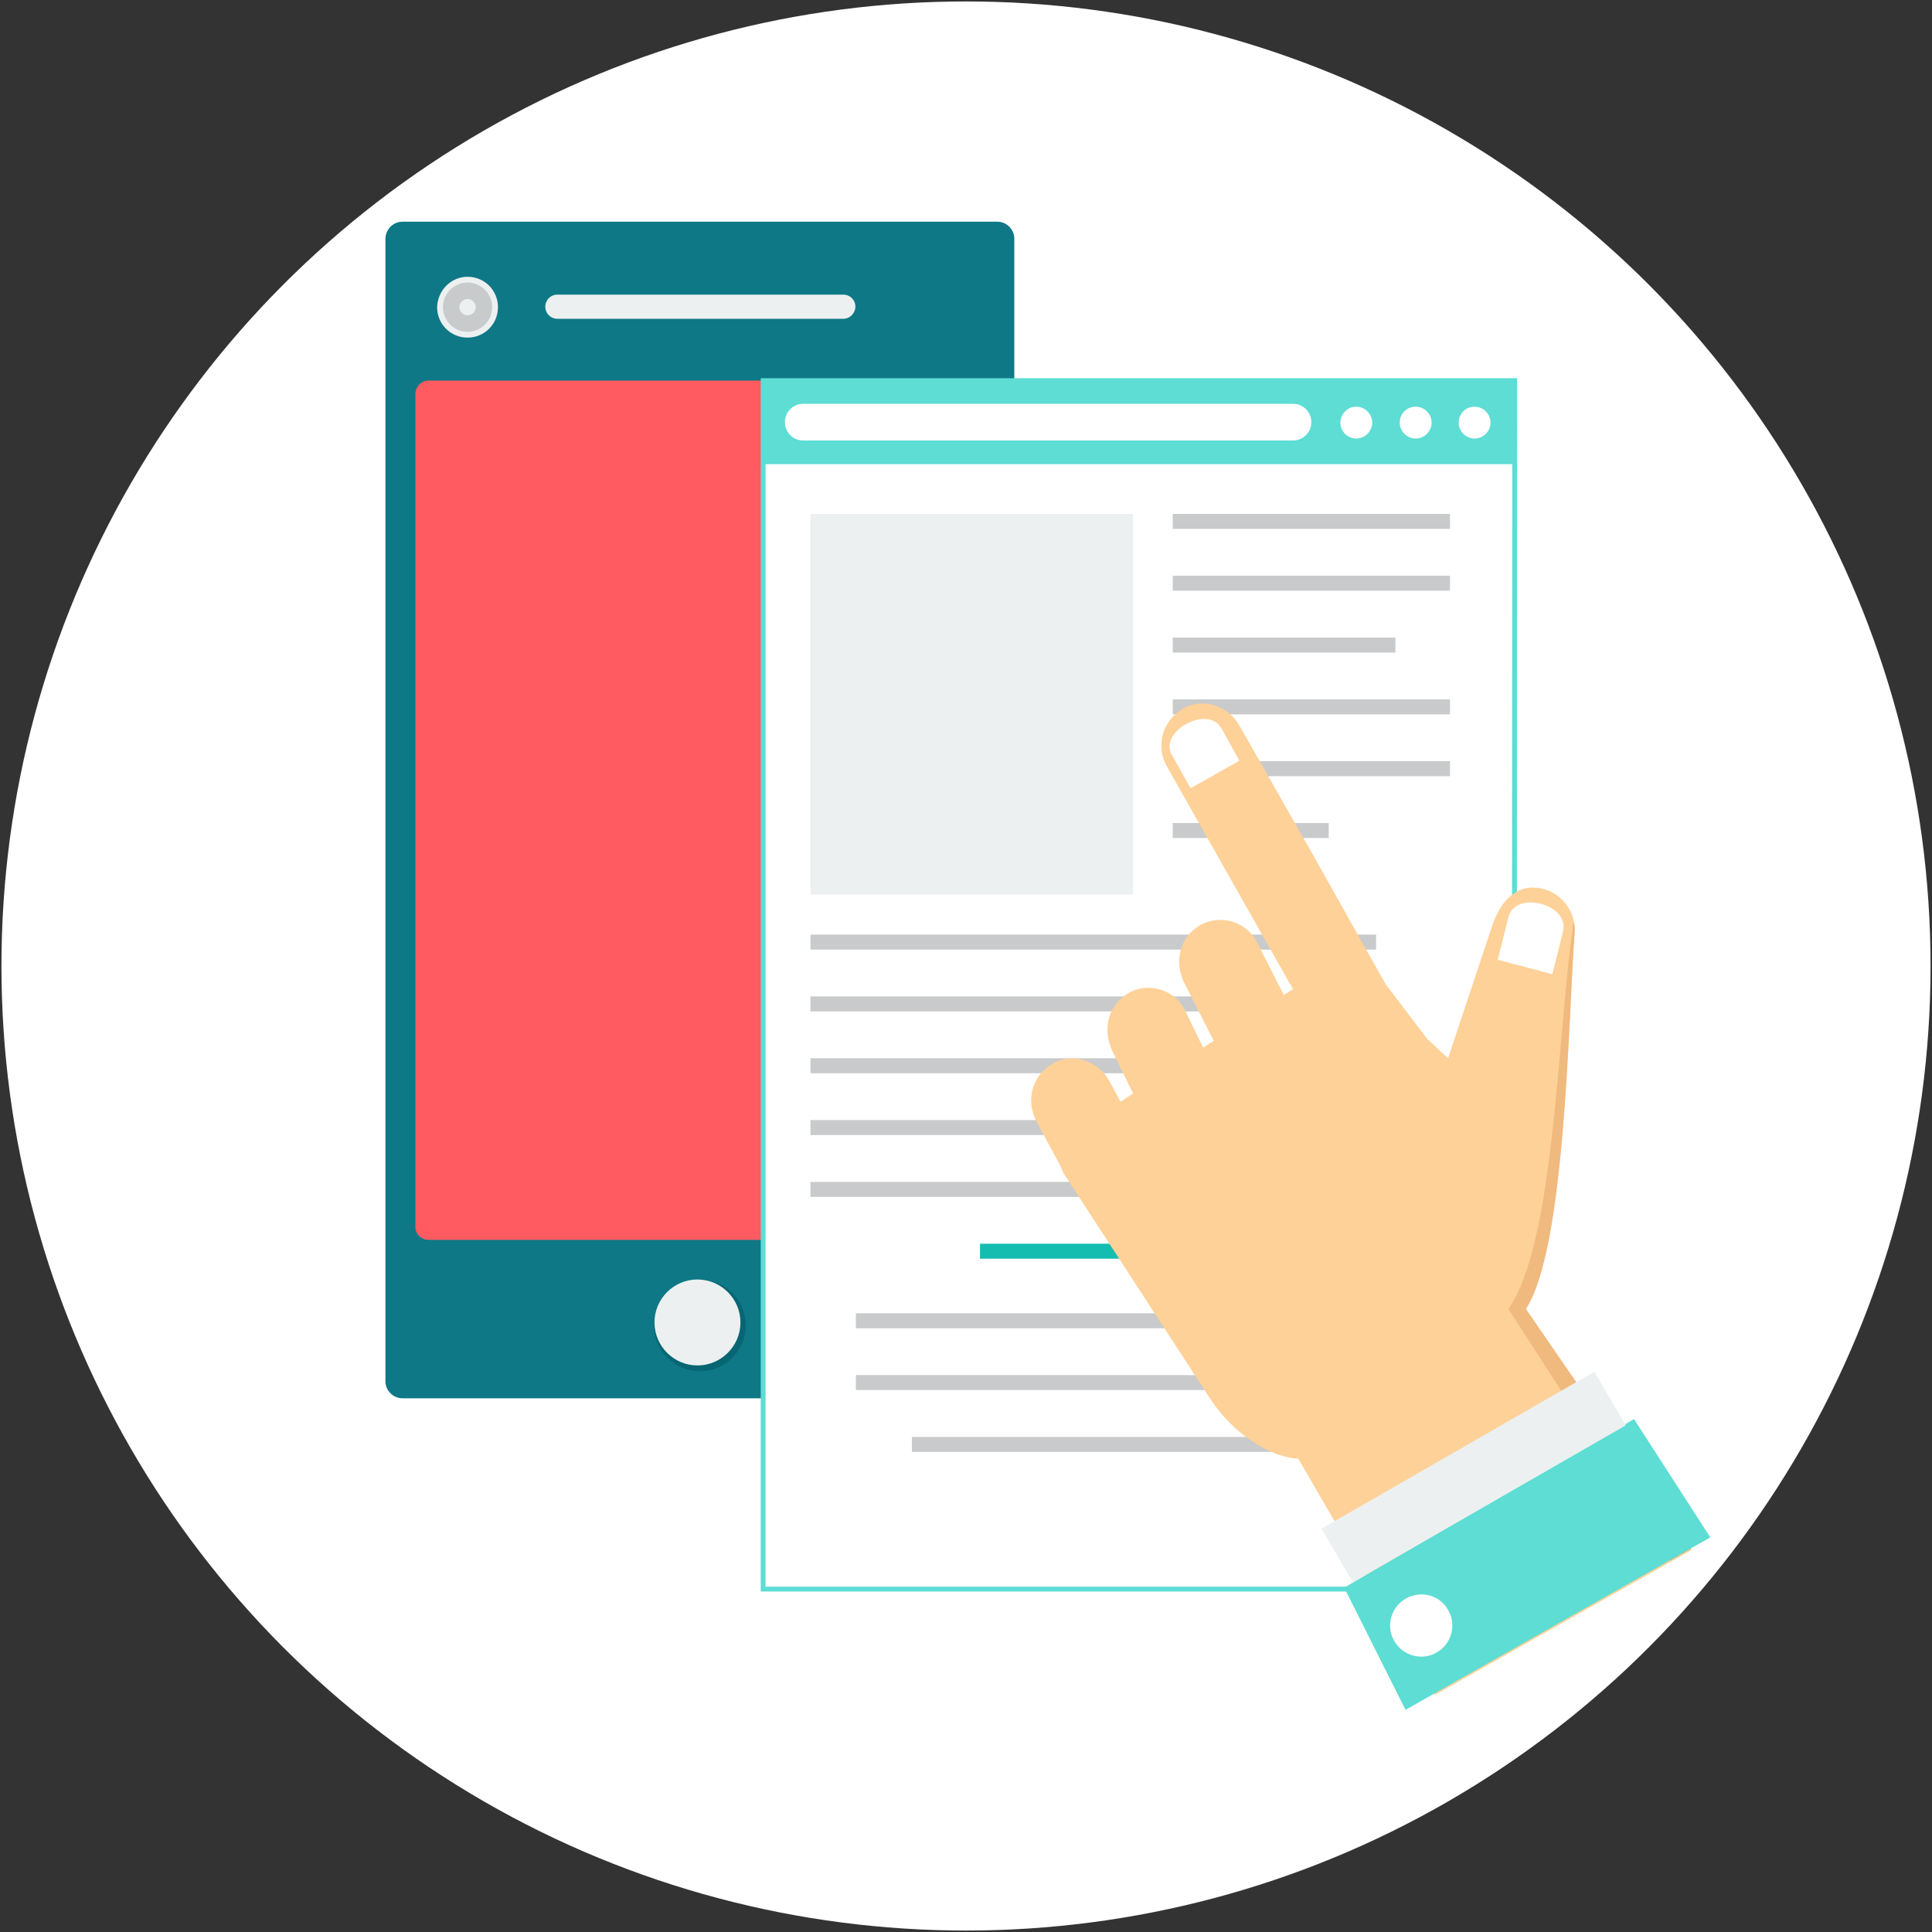 <?xml version="1.0" encoding="utf-8"?>
<!-- Generator: Adobe Illustrator 22.0.1, SVG Export Plug-In . SVG Version: 6.00 Build 0)  -->
<svg version="1.1" id="Capa_1" xmlns="http://www.w3.org/2000/svg" xmlns:xlink="http://www.w3.org/1999/xlink" x="0px" y="0px"
	 viewBox="0 0 400 400" style="enable-background:new 0 0 400 400;" xml:space="preserve">
<rect x="0" y="0" width="400" height="400" fill="#333333" stroke="none"/>
<style type="text/css">
	.st0{fill:#FFFFFF;}
	.st1{fill:#0E7886;}
	.st2{fill:#FF5B61;}
	.st3{fill:#ECF0F1;}
	.st4{fill:#076673;}
	.st5{fill:#FFFFFF;stroke:#5DDDD3;stroke-miterlimit:10;}
	.st6{fill:#5DDDD3;}
	.st7{fill:#C8CACC;}
	.st8{fill:#15BDB1;}
	.st9{fill:#FED198;}
	.st10{fill:#F0B97D;}
</style>
<circle class="st0" cx="200" cy="200" r="199.7"/>
<g>
	<path class="st1" d="M83.3,45.9h123.2c1.9,0,3.5,1.6,3.5,3.5v236.6c0,1.9-1.6,3.5-3.5,3.5H83.3c-1.9,0-3.5-1.6-3.5-3.5V49.5
		C79.8,47.5,81.4,45.9,83.3,45.9z"/>
	<path class="st2" d="M88.7,78.8h112.4c1.5,0,2.7,1.2,2.7,2.7V254c0,1.5-1.2,2.7-2.7,2.7H88.7c-1.5,0-2.7-1.2-2.7-2.7V81.6
		C86,80.1,87.2,78.8,88.7,78.8z"/>
	<path class="st3" d="M115.4,61h59.2c1.4,0,2.5,1.1,2.5,2.5c0,1.3-1.1,2.5-2.5,2.5h-59.2c-1.4,0-2.5-1.1-2.5-2.5
		C112.9,62.1,114,61,115.4,61z"/>
	<path class="st4" d="M144.9,264.9c5.2,0,9.5,4.2,9.5,9.5c0,5.2-4.2,9.5-9.5,9.5c-5.2,0-9.5-4.2-9.5-9.5
		C135.5,269.2,139.7,264.9,144.9,264.9z"/>
	<path class="st5" d="M313.6,78.8H158V329h155.5L313.6,78.8L313.6,78.8z"/>
	<path class="st6" d="M313.6,78.8H158v17.3h155.5L313.6,78.8L313.6,78.8z"/>
	<g>
		<path class="st0" d="M267.7,83.6H166.3c-2.1,0-3.8,1.7-3.8,3.8c0,2.1,1.7,3.8,3.8,3.8h101.4c2.1,0,3.8-1.7,3.8-3.8
			C271.5,85.3,269.8,83.6,267.7,83.6z"/>
		<path class="st0" d="M280.8,84.2c1.8,0,3.3,1.5,3.3,3.3c0,1.8-1.5,3.3-3.3,3.3c-1.8,0-3.3-1.5-3.3-3.3
			C277.6,85.6,279,84.2,280.8,84.2z"/>
		<path class="st0" d="M293.1,84.2c1.8,0,3.3,1.5,3.3,3.3c0,1.8-1.5,3.3-3.3,3.3c-1.8,0-3.3-1.5-3.3-3.3
			C289.8,85.6,291.3,84.2,293.1,84.2z"/>
		<path class="st0" d="M305.3,84.2c1.8,0,3.3,1.5,3.3,3.3c0,1.8-1.5,3.3-3.3,3.3s-3.3-1.5-3.3-3.3C302,85.6,303.5,84.2,305.3,84.2z"
			/>
	</g>
	<path class="st3" d="M167.8,106.4h66.8v78.8h-66.8V106.4z"/>
	<path class="st7" d="M242.8,170.4h32.3v3.1h-32.3V170.4z M188.8,297.5L188.8,297.5h93.9v3.1h-93.9V297.5z M177.2,284.7L177.2,284.7
		h117.1v3.1H177.2L177.2,284.7L177.2,284.7z M177.2,271.9L177.2,271.9h117.1v3.1H177.2L177.2,271.9L177.2,271.9z M167.8,244.7
		L167.8,244.7h117.1v3.1H167.8L167.8,244.7L167.8,244.7z M167.8,231.9L167.8,231.9h117.1v3.1H167.8L167.8,231.9L167.8,231.9z
		 M167.8,219.1L167.8,219.1h93.9v3.1h-93.9V219.1z M167.8,206.3L167.8,206.3h117.1v3.1H167.8L167.8,206.3L167.8,206.3z M167.8,193.5
		L167.8,193.5h117.1v3.1H167.8L167.8,193.5L167.8,193.5z M242.8,106.4L242.8,106.4h57.4v3.1h-57.4L242.8,106.4L242.8,106.4z
		 M242.8,119.2L242.8,119.2h57.4v3.1h-57.4L242.8,119.2L242.8,119.2z M242.8,132L242.8,132h46.1v3.1h-46.1V132z M242.8,144.8
		L242.8,144.8h57.4v3.1h-57.4L242.8,144.8L242.8,144.8z M242.8,157.6L242.8,157.6h57.4v3.1h-57.4L242.8,157.6L242.8,157.6z"/>
	<path class="st8" d="M202.9,257.5h65.8v3.1h-65.8V257.5z"/>
	<path class="st9" d="M318.2,183.8L318.2,183.8c-4.7-0.5-7.7,3.3-9.2,7.7l-9.2,27.6l-4.3-4l-8.6-11.3l-15-26.7l-15.3-26.9
		c-2.4-4.2-7.8-5.9-11.8-3.4c-4.1,2.4-5.6,7.7-3.2,11.9l26.1,46.1l-1.9,1.2l-5.6-11c-2.2-4.3-7.7-5.8-11.8-3.4
		c-4.1,2.3-5.4,7.6-3.2,11.9l6.1,12l-2.2,1.4l-3.8-7.8c-2.1-4.3-7.8-5.9-11.8-3.4c-4.1,2.4-5.3,7.5-3.2,11.9l4.3,8.8l-2.6,1.7
		l-2.4-4.4c-2.3-4.2-7.8-5.9-11.8-3.4c-4.1,2.4-5.5,7.6-3.2,11.9l4.9,9.1l0.7,1.6l30.3,46.6c4.1,6.3,9.9,10.3,14.6,11.8
		c1.3,0.4,2.6,0.7,3.7,0.7l28.3,48.9l53.1-30L315.9,271c8.3-12.5,8.8-61,10.1-77.8C326.4,188.5,322.9,184.3,318.2,183.8L318.2,183.8
		z"/>
	<path class="st10" d="M345.9,323.1l4.2-2.4L315.9,271c8.3-12.5,8.8-61,10.1-77.8c0.1-0.8,0-1.7-0.2-2.5
		c-3.4,23.5-3.9,66.8-13.5,80.3L345.9,323.1L345.9,323.1L345.9,323.1z"/>
	<path class="st6" d="M338.3,293.8l-60,34.9l12.7,25.3l63.1-35.7L338.3,293.8L338.3,293.8L338.3,293.8z"/>
	<path class="st3" d="M330.1,284l-56.5,32.5l6.5,11.1l56.5-32.5L330.1,284z"/>
	<g>
		<path class="st0" d="M291,331c-3.1,1.8-4.1,5.8-2.3,8.8c1.8,3.1,5.8,4.1,8.8,2.3c3.1-1.8,4.1-5.8,2.3-8.8
			C298.1,330.2,294.1,329.2,291,331z"/>
		<path class="st0" d="M242.8,156.6l3.7,6.6l10.1-5.7l-3.7-6.7C250,145.7,239.4,151.7,242.8,156.6L242.8,156.6L242.8,156.6z
			 M312.3,189.9L312.3,189.9l-2.2,8.8l11.3,3l2.2-8.8C325.1,187.2,313.7,184.2,312.3,189.9L312.3,189.9z"/>
	</g>
	<path class="st3" d="M144.4,264.9c4.9,0,8.9,4,8.9,8.9c0,4.9-4,8.9-8.9,8.9c-4.9,0-8.9-4-8.9-8.9S139.5,264.9,144.4,264.9z"/>
	<path class="st3" d="M96.8,57.3c3.5,0,6.3,2.8,6.3,6.3c0,3.5-2.8,6.3-6.3,6.3c-3.5,0-6.3-2.8-6.3-6.3
		C90.6,60.1,93.4,57.3,96.8,57.3z"/>
	<path class="st7" d="M96.8,58.5c2.8,0,5.1,2.3,5.1,5.1s-2.3,5.1-5.1,5.1c-2.8,0-5.1-2.3-5.1-5.1C91.7,60.8,94,58.5,96.8,58.5z"/>
	<path class="st3" d="M96.8,61.9c0.9,0,1.7,0.8,1.7,1.7c0,0.9-0.8,1.7-1.7,1.7c-0.9,0-1.7-0.8-1.7-1.7
		C95.1,62.7,95.9,61.9,96.8,61.9z"/>
</g>
</svg>
